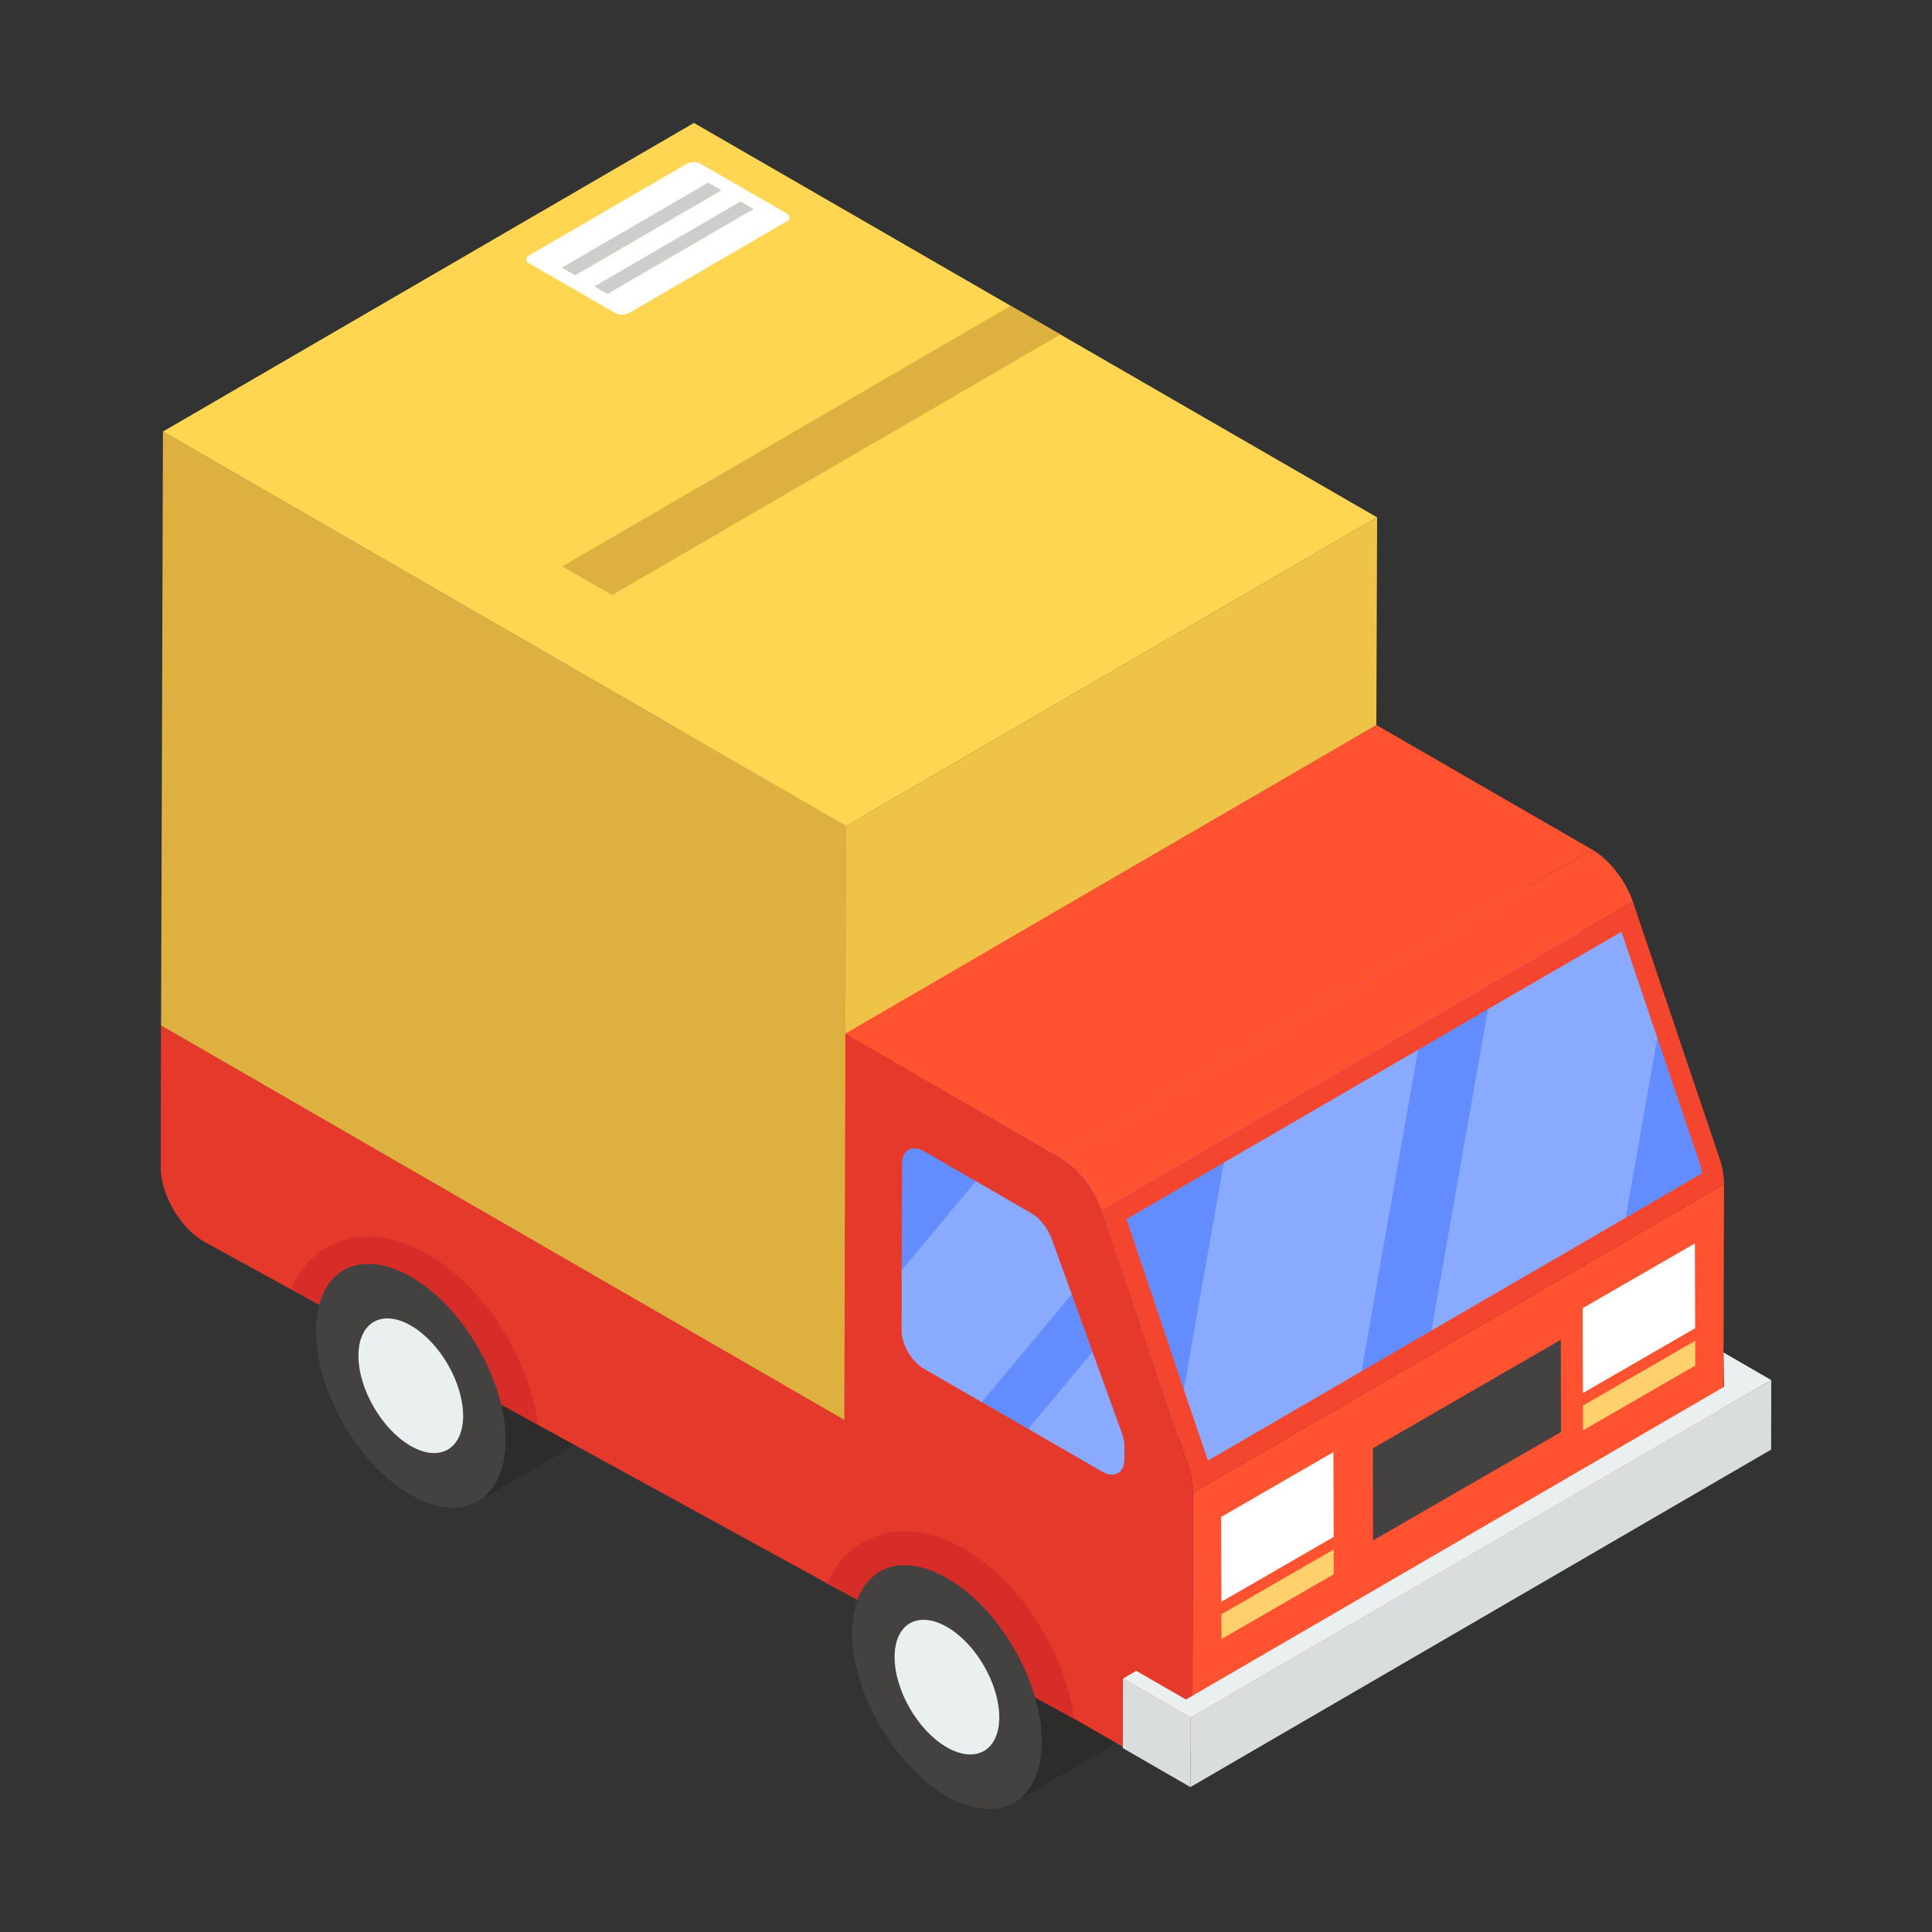 <svg id="Layer_1" enable-background="new 0 0 55 55" viewBox="0 0 55 55" xmlns="http://www.w3.org/2000/svg"><rect x="0" y="0" width="55" height="55" fill="#333333" stroke="none"/><g><g><g><g enable-background="new"><g><path d="m16.996 39.493c0 .85-.302 1.451-.785 1.731l-2.606 1.515c.484-.283.785-.881.788-1.731.003-1.712-1.201-3.8-2.692-4.66-.751-.434-1.429-.474-1.919-.188l2.602-1.515c.493-.283 1.17-.243 1.922.188 1.491.862 2.695 2.947 2.689 4.66z" fill="#2d2c2b"/></g></g></g><g><g><g enable-background="new"><g><path d="m4.585 29.192 15.116-8.785 19.449 11.229-15.116 8.785z" fill="#ff5230"/></g><g><g><g><path d="m24.033 40.42-.013 4.916-9.089-4.983-.013-.008-5.685-3.119-1.668-.916-1.764-.966c-.679-.394-1.229-1.345-1.226-2.125l.008-4.028z" fill="#e5392c"/></g></g></g><g><path d="m24.033 40.42 15.116-8.785-.012 4.221-15.116 8.785z" fill="#ff5230"/></g><g><path d="m24.065 29.424 15.116-8.785-.031 10.996-15.116 8.785z" fill="#fd5330"/></g><g><path d="m25.666 37.871 15.116-8.785c-.001.4.28.887.628 1.087l-15.116 8.785c-.348-.201-.629-.688-.628-1.087z" fill="#ff5230"/></g><g><path d="m48.676 40.912-15.116 8.785c.237-.138.384-.431.385-.849l15.116-8.785c-.001.418-.148.711-.385.849z" fill="#ff5230"/></g><g><path d="m25.679 33.141 15.116-8.785-.013 4.73-15.116 8.785z" fill="#ff5230"/></g><g><path d="m25.863 32.737 15.116-8.785c-.113.066-.183.205-.184.404l-15.116 8.785c.001-.199.071-.338.184-.404z" fill="#ff5230"/></g><g><path d="m26.293 38.959 15.116-8.785 5.083 2.935-15.116 8.785z" fill="#ff5230"/></g><g><path d="m25.863 32.737 15.116-8.785c.115-.067.273-.057.448.044l-15.116 8.785c-.175-.101-.334-.111-.448-.044z" fill="#638dff"/></g><g><path d="m32.008 41.171 15.116-8.785-.001.361-15.116 8.785z" fill="#638dff"/></g><g><path d="m46.939 33.152-15.116 8.785c-.114.066-.272.057-.446-.043l15.116-8.785c.174.101.332.11.446.043z" fill="#ff5230"/></g><g><path d="m46.939 33.152-15.116 8.785c.113-.066.183-.206.184-.404l15.116-8.785c-.001.199-.071.339-.184.404z" fill="#638dff"/></g><g><path d="m31.934 40.79 15.116-8.785c.048.132.073.263.073.382l-15.116 8.785c0-.118-.025-.25-.073-.382z" fill="#638dff"/></g><g><path d="m49.631 39.234-.003 1.028-2.05-1.183.003-1.028z" fill="#832619"/></g><g><path d="m33.963 42.497 15.116-8.785-.018 6.351-15.116 8.785z" fill="#ff5230"/></g><g><path d="m26.311 32.781 15.116-8.785 3.059 1.766-15.116 8.785z" fill="#638dff"/></g><g><path d="m29.925 35.252 15.116-8.785 2.009 5.538-15.116 8.785z" fill="#638dff"/></g><g><path d="m29.37 34.548 15.116-8.785c.234.135.446.406.555.704l-15.116 8.785c-.109-.298-.321-.569-.555-.704z" fill="#638dff"/></g><g><g enable-background="new"><g><path d="m32.259 48.072c0 .85-.302 1.451-.785 1.731l-2.606 1.515c.484-.283.785-.881.788-1.731.003-1.712-1.201-3.8-2.692-4.66-.751-.434-1.429-.474-1.919-.188l2.602-1.515c.493-.283 1.17-.243 1.922.188 1.491.862 2.695 2.947 2.689 4.66z" fill="#2d2c2b"/></g></g></g><g><g><path d="m33.81 41.693c.101.279.153.554.153.804l-.018 6.852c-.002.84-.596 1.178-1.327.756l-8.596-4.963.012-4.722.031-10.996 6.136 3.543c.49.283.938.853 1.166 1.481zm-1.804-.161.001-.361c0-.118-.025-.25-.073-.382l-2.009-5.538c-.109-.298-.321-.569-.555-.704l-3.059-1.766c-.348-.201-.631-.04-.632.36l-.013 4.73c-.001.4.28.887.628 1.087l5.083 2.935c.346.2.629.039.63-.361" fill="#e5392c"/></g></g><g><path d="m32.01 41.167v.37c0 .39-.29.56-.63.36l-2.11-1.22-1.32-.76-1.66-.96c-.34-.2-.63-.69-.62-1.09v-1.71l.01-3.02c0-.4.28-.56.63-.36l1.47.85 1.59.92c.23.14.45.41.56.7l.58 1.6.59 1.64.83 2.3c.05.13.08.27.08.38z" fill="#638dff"/></g><g><g><path d="m24.065 29.424 15.116-8.785 6.136 3.543-15.116 8.785z" fill="#ff5230"/></g></g><g><g><path d="m49.079 33.711-15.117 8.786c.003-.25-.05-.525-.151-.805l-2.445-7.244 15.117-8.784 2.445 7.244c.101.278.151.553.151.802z" fill="#f4462f"/></g></g><g><g><g><path d="m30.201 32.967 15.116-8.785c.49.283.938.853 1.166 1.481l-15.116 8.785c-.227-.628-.676-1.199-1.166-1.481z" fill="#ff5230"/></g></g></g><g><g><path d="m24.088 23.513-.023 5.911-.031 10.996-19.449-11.229.054-16.907z" fill="#ddb040"/></g></g><g><g><path d="m4.639 12.285 15.116-8.785 19.449 11.229-15.116 8.785z" fill="#ffd651"/></g></g><g><g><path d="m24.088 23.513 15.116-8.785-.023 5.911-15.116 8.785z" fill="#efc348"/></g></g></g></g><path d="m48.46 33.397-2.18 1.27-5.53 3.21-1.99 1.16-4.37 2.54c-.01-.03-.02-.05-.03-.08l-.66-1.94-1.63-4.85 2.77-1.61 5.53-3.21 1.99-1.16 3.8-2.2 1.02 3.02 1.2 3.55c.04.1.06.2.08.3z" fill="#638dff"/></g><g><g enable-background="new"><g><g><g><path d="m33.891 48.896-.003 1.979-1.923-1.11.003-1.979z" fill="#d9dddd"/></g></g></g><g><g><g><path d="m50.424 39.288-.003 1.979-16.534 9.608.003-1.979z" fill="#d9dddd"/></g></g></g><g><g><g><path d="m49.066 38.503 1.359.785-16.534 9.608-1.923-1.11.379-.221 1.415.817 15.318-8.902" fill="#eaefef"/></g></g></g></g></g><g><path d="m15.314 40.551-5.434-2.981-1.594-.876c.427-1.018 1.319-1.486 2.205-1.486.55 0 1.119.169 1.693.502 1.599.919 2.882 2.952 3.131 4.841z" fill="#d62d29"/><path d="m14.393 41.007c-.005 1.712-1.218 2.405-2.709 1.544-1.491-.861-2.694-2.947-2.689-4.66.005-1.712 1.216-2.402 2.706-1.541 1.491.859 2.697 2.945 2.692 4.657z" fill="#434240"/><path d="m13.185 40.309c-.003.946-.673 1.328-1.496.852-.823-.475-1.488-1.627-1.485-2.573.003-.946.671-1.326 1.494-.851.823.474 1.489 1.626 1.486 2.572z" fill="#eaefef"/></g><g><path d="m30.578 48.935-5.434-2.981-1.594-.876c.427-1.018 1.319-1.486 2.205-1.486.55 0 1.119.169 1.693.502 1.599.919 2.882 2.952 3.131 4.841z" fill="#d62d29"/><path d="m29.657 49.586c-.005 1.712-1.218 2.405-2.709 1.544-1.491-.861-2.694-2.947-2.689-4.66.005-1.712 1.216-2.402 2.706-1.541 1.491.859 2.697 2.945 2.692 4.657z" fill="#434240"/><path d="m28.448 48.889c-.003.946-.673 1.328-1.496.852-.823-.475-1.488-1.627-1.485-2.573.003-.946.671-1.326 1.494-.851.823.474 1.489 1.626 1.486 2.572z" fill="#eaefef"/></g></g><g><g><g><g><g><path d="m37.967 44.11.002.706-3.195 1.845-.002-.706z" fill="#ffd06c"/></g></g></g><g><path d="m37.959 41.339.007 2.415-3.195 1.845-.007-2.415z" fill="#fff"/></g></g><g><g><g><g><path d="m48.258 38.169.002.706-3.195 1.845-.002-.706z" fill="#ffd06c"/></g></g></g><g><path d="m48.25 35.397.007 2.415-3.195 1.845-.007-2.415z" fill="#fff"/></g></g></g><path d="m44.438 40.767-5.351 3.086-.004-2.623 5.351-3.09z" fill="#434240"/><g><g><g><g><path d="m21.455 5.949-4.161 2.418-.373-.215 4.161-2.418z" fill="#cccece"/></g></g></g><g><path d="m22.393 6.075c.109.063.109.166.001.229l-4.486 2.607c-.108.063-.286.063-.395 0l-2.448-1.413c-.109-.063-.109-.166-.001-.229l4.486-2.607c.108-.063.286-.063.395-0zm-5.099 2.293 4.161-2.418-.373-.215-4.161 2.418zm-.921-.532 4.161-2.418-.373-.215-4.161 2.418z" fill="#fff"/></g><g><g><g><path d="m20.534 5.417-4.161 2.418-.373-.215 4.161-2.418z" fill="#cccece"/></g></g></g></g><g><g><g><path d="m30.189 9.522-12.762 7.417-1.42-.815 12.766-7.417z" fill="#ddb040"/></g></g></g><g fill="#fff"><g opacity=".25"><path d="m40.37 29.887-1.61 9.15-4.37 2.54c-.01-.03-.02-.05-.03-.08l-.66-1.94 1.14-6.46z"/><path d="m47.18 29.547-.9 5.12-5.53 3.21 1.61-9.15 3.8-2.2z"/></g><g opacity=".25"><path d="m30.51 36.847-2.56 3.07-1.66-.96c-.34-.2-.63-.69-.62-1.09v-1.71l2.11-2.53 1.59.92c.23.14.45.41.56.7z"/><path d="m32.01 41.167v.37c0 .39-.29.56-.63.36l-2.11-1.22 1.83-2.19.83 2.3c.05.13.08.27.08.38z"/></g></g></g></svg>